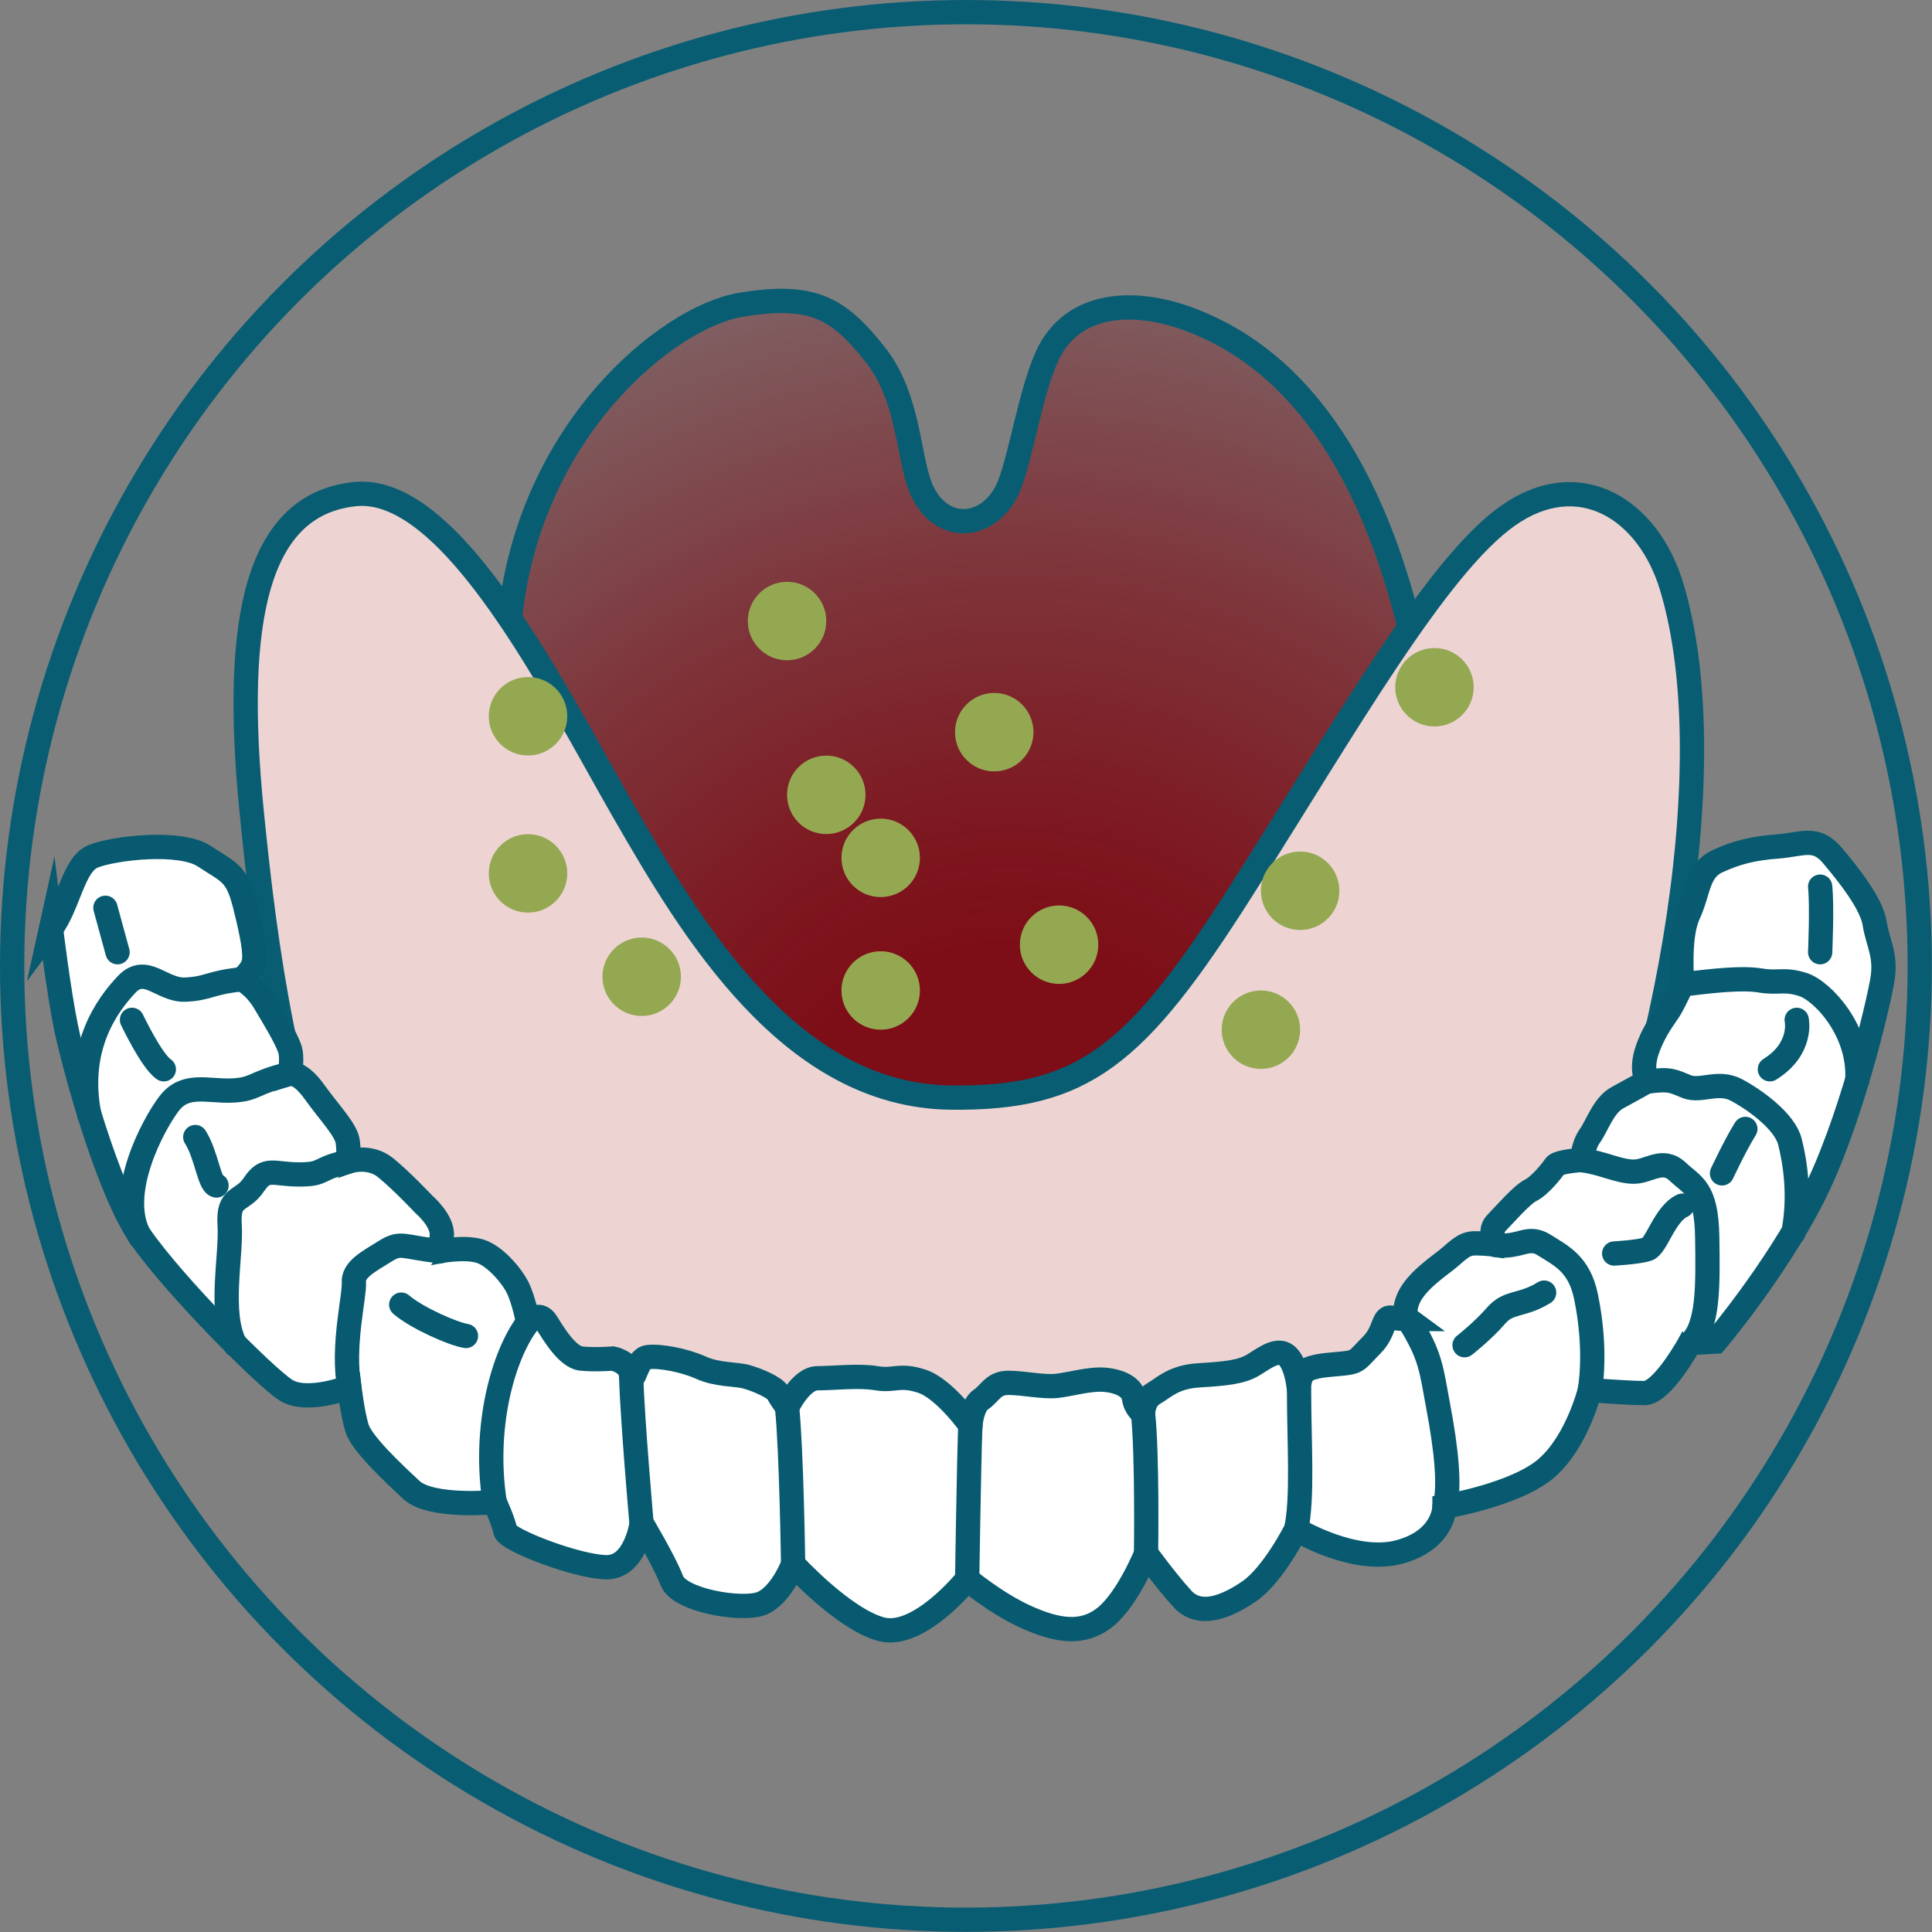 <?xml version="1.0" encoding="UTF-8"?>
<svg id="_レイヤー_2" data-name="レイヤー 2" xmlns="http://www.w3.org/2000/svg" xmlns:xlink="http://www.w3.org/1999/xlink" viewBox="0 0 159.09 159.09">
  <rect x="0" y="0" width="159.09" height="159.09" fill="#808080" stroke="none"/>
  <defs>
    <style>
      .cls-1 {
        fill: #edd4d2;
      }

      .cls-1, .cls-2, .cls-3, .cls-4 {
        stroke-linecap: round;
        stroke-width: 2px;
      }

      .cls-1, .cls-3, .cls-4 {
        stroke: #095d73;
        stroke-linejoin: round;
      }

      .cls-2 {
        fill: #fff;
        stroke: #075a6f;
        stroke-miterlimit: 10;
      }

      .cls-3 {
        fill: none;
      }

      .cls-5 {
        fill: #94a852;
      }

      .cls-4 {
        fill: url(#_名称未設定グラデーション_131);
      }
    </style>
    <radialGradient id="_名称未設定グラデーション_131" data-name="名称未設定グラデーション 131" cx="83.34" cy="99.2" fx="83.34" fy="99.2" r="98.43" gradientUnits="userSpaceOnUse">
      <stop offset=".21" stop-color="#7d0d16"/>
      <stop offset=".33" stop-color="#7d0d16" stop-opacity=".9"/>
      <stop offset=".54" stop-color="#7d0d16" stop-opacity=".65"/>
      <stop offset=".82" stop-color="#7d0d16" stop-opacity=".23"/>
      <stop offset=".96" stop-color="#7d0d16" stop-opacity="0"/>
    </radialGradient>
  </defs>
  <g id="_動画" data-name="動画">
    <path class="cls-4" d="M115.95,51.14c-4.49-17.71-12.81-22.78-17.63-24.7s-10.06-1.65-12.12,2.93c-1.34,2.98-2.13,8.18-3.1,10.61-1.38,3.44-5.25,4.1-7.06.67-1.3-2.46-1-7.73-3.99-11.48s-5.07-5.07-11.06-4.07-17.5,10.31-19.02,26.03l-1.51,41.83,41.42,17.05,35.69-21.98-1.62-36.89Z"/>
    <g>
      <path class="cls-1" d="M21.77,101.53c1.13,1.25,3.54,2.74,5.21,2.66l32.04,18.17,71.9-7.86-2.17-6.62c8.04-17.17,13.48-44.34,8.91-59.55-1.92-6.41-7.61-10-13.48-5.87-5.87,4.13-13.26,17.17-21.95,30.86-8.69,13.69-13.04,17.17-23.91,17.06-13.2-.13-21.3-13.71-26.95-23.54s-14.13-27.02-22.17-26.15c-8.04.87-10.05,10.27-8.48,26.11,1.16,11.65,2.83,23.71,8.04,36.63"/>
      <path class="cls-2" d="M4.19,76.5c1.5-2,1.83-5.32,3.49-5.99s7.15-1.33,9.15,0c2,1.33,2.66,1.33,3.33,3.99.67,2.66.87,3.95.75,4.7s-1,1.43-1,1.43c0,0,1.04.5,1.86,1.87s1.76,2.93,2.07,3.8,0,2.12,0,2.12c0,0,.81-.25,2.06,1.5,1.25,1.75,2.62,3.12,2.74,4.12s0,1.62,0,1.62c0,0,1.75-.62,3.12.5s3.12,2.99,3.12,2.99c0,0,1.62,1.37,1.5,2.62l-.12,1.25s2-.37,3.24,0,2.62,2,3.12,2.99.87,2.87.87,2.87c0,0,.87-1,1.5,0,.62,1,1.75,2.87,2.87,2.99s2.62,0,2.62,0c0,0,1.25.25,1.5,1.25.25,1,.37-1.25,1.37-1.37s2.99.25,4.37.87,2.87.51,3.74.75,2.37.87,2.62,1.37.75,1.12.75,1.12c0,0,1.12-2.37,2.49-2.37s3.37-.25,4.86,0,1.87-.37,3.74.25,3.99,3.62,3.99,3.62c0,0,.12-1.62.87-2.12s1-1.37,2.25-1.37,2.87.37,3.99.25,2.74-.62,3.99-.5,2.25.62,2.37,1.5.75,1.25.75,1.25c0,0,0-1.12.87-1.62s1.62-1.37,3.74-1.5,3.49-.25,4.49-.87,2.12-1.5,2.87-.62.87,2.74.87,2.74c0,0-.12-1.37.75-1.75s2.12-.37,3.12-.5,1-.37,2.12-1.5c1.12-1.12.87-2.37,1.62-2.25s1.37.12,1.37.12c0,0-.5-.37,0-1.62s2-2.37,2.99-3.12,1.5-1.5,2.49-1.5,1.75.12,1.75.12c0,0-.62-1.12,0-1.75s2.12-2.37,2.87-2.74,1.75-1.62,2-2,2.25-.5,2.25-.5c0,0,0-1.1.62-1.98s1.12-2.51,2.25-3.13,2.49-1.37,2.49-1.37c0,0-.62-.87,0-2.62s1.5-2.74,1.87-3.37,1-2,1-2c0,0-.37-3.87.5-5.74.87-1.87.75-3.62,2.37-4.37s2.99-1.08,4.99-1.23,3.12-.89,4.49.73,3.24,3.99,3.49,5.61c.25,1.62,1,2.62.62,4.74-.37,2.12-2.62,11.72-5.74,17.84-3.12,6.11-7.98,11.85-7.98,11.85l-2.12.12s-2.25,4.12-3.74,4.12-4.49-.25-4.49-.25c0,0-1,4.12-3.49,6.36-2.49,2.25-8.48,3.24-8.48,3.24,0,0,0,2.74-3.74,3.74s-8.48-1.87-8.48-1.87c0,0-1.87,3.74-3.87,5.11-2,1.37-4.12,2.12-5.49.62s-2.99-3.74-2.99-3.74c0,0-1.5,3.74-3.37,5.24s-3.99,1.12-6.49,0c-2.49-1.12-4.88-3.12-4.88-3.12,0,0-3.98,4.97-7.1,4.11s-7.23-5.35-7.23-5.35c0,0-1,2.62-2.62,3.24s-6.74-.25-7.36-1.87-2.49-4.74-2.49-4.74c0,0-.5,3.62-2.87,3.62s-8.23-2.25-8.36-2.99-.87-2.37-.87-2.37c0,0-5.24.5-6.86-1-1.62-1.5-4.12-3.87-4.49-5.11-.37-1.25-.62-3.37-.62-3.37,0,0-3.49,1.37-5.24.25s-9.23-8.67-11.97-12.63c-2.74-3.96-5.49-14.19-6.11-17.18-.62-2.99-1.25-8.19-1.25-8.19Z"/>
      <path class="cls-2" d="M51.96,113.13c.12,3.87.87,12.35.87,12.35"/>
      <path class="cls-2" d="M64.81,115.87c.37,3.62.5,12.97.5,12.97"/>
      <path class="cls-2" d="M79.9,117.37c-.12,3.37-.26,12.72-.26,12.72"/>
      <path class="cls-2" d="M94.37,127.97s.12-8.23-.25-11.6"/>
      <path class="cls-2" d="M106.97,114.5c0,4.24.33,8.9-.25,11.48"/>
      <path class="cls-2" d="M115.95,108.64c1.91,3.04,1.9,4.09,2.49,7.23.65,3.43,1,6.68.5,8.23"/>
      <path class="cls-2" d="M123.18,102.53c2,.25,2.62-.87,3.99,0s2.87,1.53,3.43,4.24c.94,4.55.31,7.73.31,7.73"/>
      <path class="cls-2" d="M130.29,95.54c1.62.19,2.99.94,4.24.94s2.37-1.18,3.62,0c1.25,1.18,2.37,1.37,2.43,5.39.06,4.02.12,7.39-1.43,8.76"/>
      <path class="cls-2" d="M135.66,89.06c1.91-.25,2.08-.04,3.24.42s2.58-.54,4.12.29,3.95,2.58,4.37,4.24.88,4.49.28,7.52"/>
      <path class="cls-2" d="M138.53,81.07c2.62-.33,4.95-.58,6.44-.33s1.91-.17,3.49.33,4.72,3.78,4.48,7.88"/>
      <path class="cls-2" d="M19.91,80.64c-2.66.27-2.74.77-4.66.85s-3.24-2.1-4.82-.43-4.17,5.16-3.08,10.73"/>
      <path class="cls-2" d="M23.84,88.43c-3.01.71-2.76,1.29-4.76,1.37s-3.83-.67-5.16,1.08c-1.33,1.75-4.41,7.5-2.37,10.99"/>
      <path class="cls-2" d="M28.64,95.67c-2.58.54-1.83,1.04-3.99,1.04s-2.74-.67-3.74.83-2.16.83-2,3.33c.17,2.49-.93,7.33.49,9.9"/>
      <path class="cls-2" d="M36.25,103.03c-3.12-.33-3.2-.83-4.53,0s-2.66,1.5-2.58,2.58c.08,1.08-1,5.28-.37,8.65"/>
      <path class="cls-2" d="M43.48,108.89c-2.12,2.79-3.7,8.77-2.74,14.84"/>
      <line class="cls-2" x1="8.68" y1="74.75" x2="9.68" y2="78.41"/>
      <path class="cls-2" d="M10.87,83.98s1.62,3.41,2.62,4.07"/>
      <path class="cls-2" d="M16.08,93.63c.91,1.41,1.16,3.91,1.75,3.99"/>
      <path class="cls-2" d="M33.04,107.43c1.25,1.08,4.25,2.41,5.33,2.58"/>
      <path class="cls-2" d="M127.15,106.44c-1.89,1.16-2.89.66-3.97,1.91-1.08,1.25-2.58,2.42-2.58,2.42"/>
      <path class="cls-2" d="M138.53,99.28c-1.46.67-2.12,3.33-2.87,3.58s-2.74.36-2.74.36"/>
      <path class="cls-2" d="M143.72,92.96c-.83,1.33-1.92,3.66-1.92,3.66"/>
      <path class="cls-2" d="M147.95,83.98s.52,2.37-2.21,4.07"/>
      <path class="cls-2" d="M149.88,73.01c.17,1.66,0,5.4,0,5.4"/>
    </g>
    <circle class="cls-5" cx="118.12" cy="56.59" r="3.23"/>
    <circle class="cls-5" cx="52.84" cy="80.43" r="3.23"/>
    <circle class="cls-5" cx="72.52" cy="70.64" r="3.23"/>
    <circle class="cls-5" cx="72.52" cy="81.56" r="3.23"/>
    <circle class="cls-5" cx="43.48" cy="71.92" r="3.23"/>
    <circle class="cls-5" cx="81.87" cy="60.29" r="3.23"/>
    <circle class="cls-5" cx="68.04" cy="65.45" r="3.23"/>
    <circle class="cls-5" cx="64.81" cy="51.14" r="3.23"/>
    <circle class="cls-5" cx="103.83" cy="84.79" r="3.23"/>
    <circle class="cls-5" cx="107.06" cy="73.35" r="3.23"/>
    <circle class="cls-5" cx="87.21" cy="77.79" r="3.23"/>
    <circle class="cls-5" cx="43.48" cy="58.98" r="3.23"/>
    <circle class="cls-3" cx="79.54" cy="79.54" r="78.54"/>
  </g>
</svg>